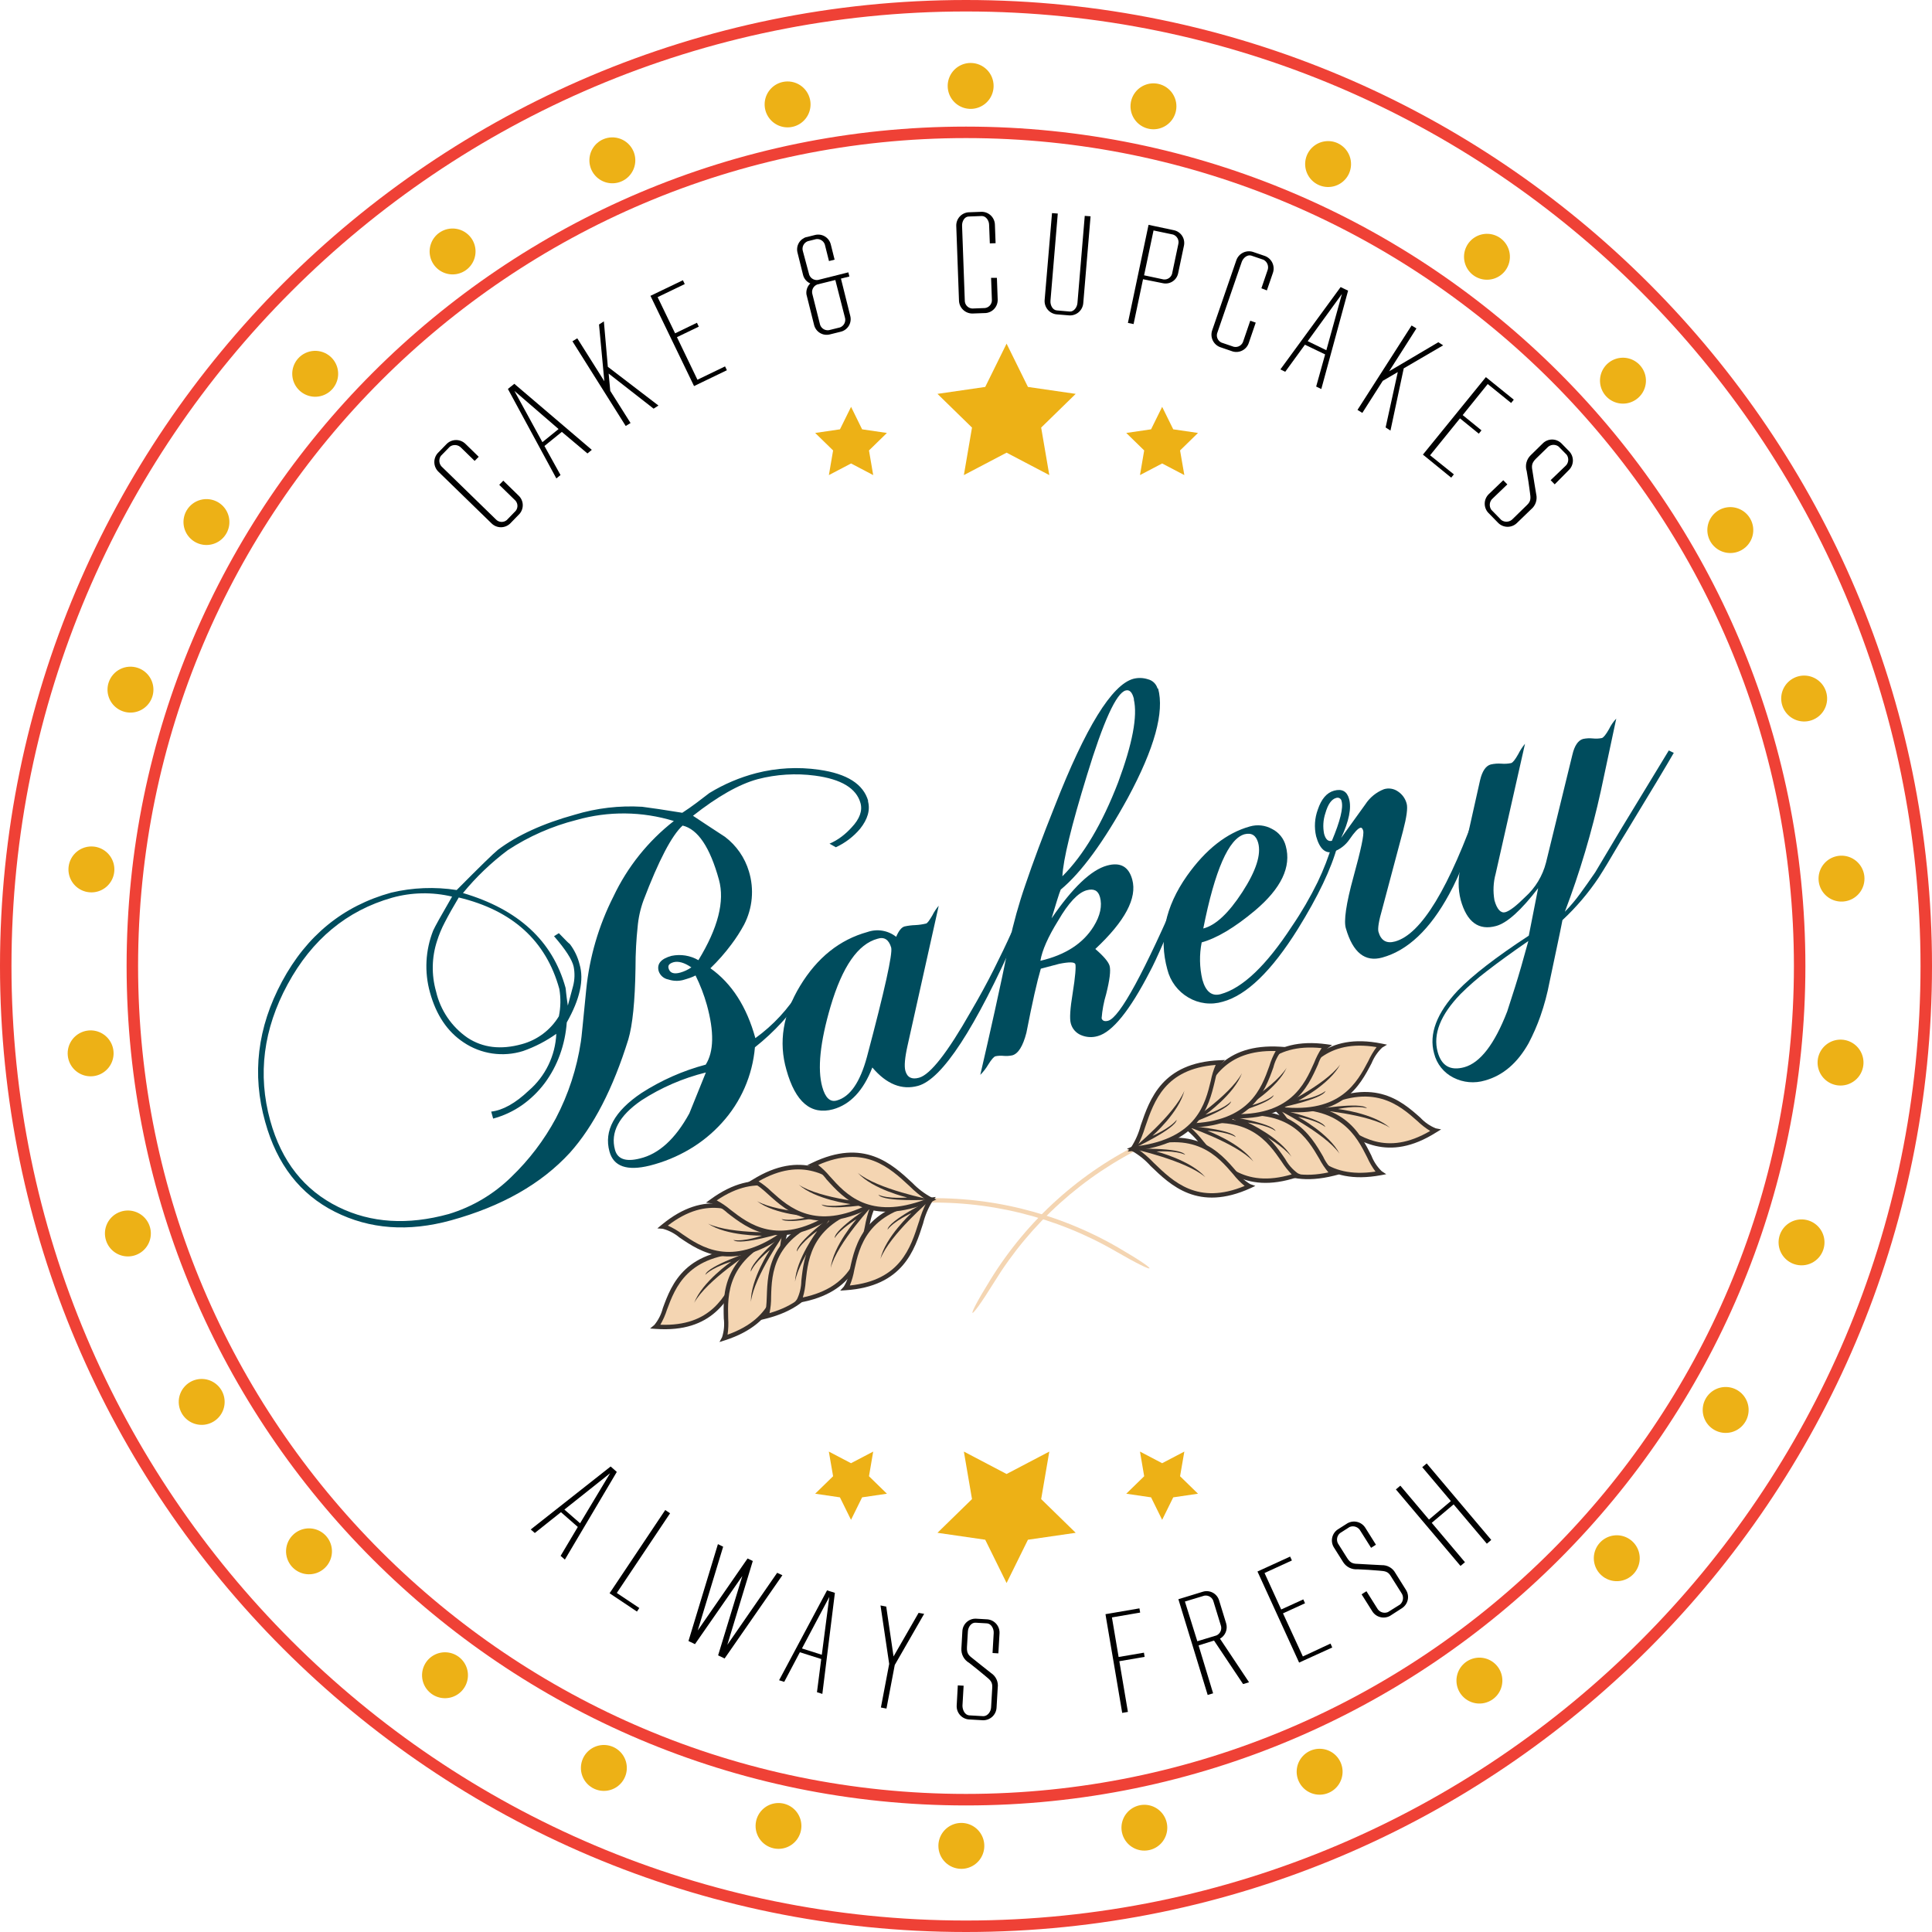 <svg width="290" height="290" viewBox="0 0 290 290" fill="none" xmlns="http://www.w3.org/2000/svg">
<path d="M145 290C65.045 290 0 224.954 0 145.004C0 65.053 65.045 0 145 0C224.955 0 290 65.046 290 145.004C290 224.961 224.948 290 145 290ZM145 1.723C65.997 1.723 1.723 65.999 1.723 145.004C1.723 224.009 65.997 288.277 145 288.277C224.003 288.277 288.277 224.001 288.277 145.004C288.277 66.006 224.003 1.723 145 1.723V1.723Z" fill="#EF4136"/>
<path d="M145 271.003C75.521 271.003 19.004 214.477 19.004 145.004C19.004 75.53 75.521 19.004 145 19.004C214.479 19.004 270.996 75.523 270.996 145.004C270.996 214.485 214.465 271.003 145 271.003ZM145 20.727C76.473 20.727 20.727 76.475 20.727 145.004C20.727 213.532 76.473 269.273 145 269.273C213.527 269.273 269.273 213.525 269.273 145.004C269.273 76.482 213.527 20.727 145 20.727V20.727Z" fill="#EF4136"/>
<path d="M71.246 69.183L69.247 67.235C69.034 66.996 68.74 66.844 68.421 66.809C68.103 66.774 67.783 66.858 67.524 67.046L66.171 68.434C65.989 68.698 65.912 69.021 65.957 69.339C66.001 69.657 66.163 69.946 66.411 70.15L74.408 77.936C74.613 78.17 74.901 78.314 75.211 78.338C75.52 78.363 75.827 78.266 76.066 78.067L77.418 76.671C77.609 76.427 77.698 76.119 77.665 75.811C77.633 75.503 77.481 75.219 77.244 75.021L74.939 72.774L75.543 72.149L77.847 74.396C78.217 74.744 78.439 75.222 78.466 75.73C78.493 76.237 78.323 76.736 77.993 77.122L76.582 78.576C76.209 78.938 75.71 79.141 75.19 79.141C74.67 79.141 74.171 78.938 73.798 78.576L65.801 70.797C65.428 70.433 65.211 69.939 65.195 69.419C65.178 68.898 65.364 68.391 65.713 68.005L67.066 66.617C67.44 66.254 67.941 66.052 68.462 66.052C68.983 66.052 69.483 66.254 69.857 66.617L71.857 68.565L71.246 69.183Z" fill="black"/>
<path d="M84.332 64.828L81.722 66.944L84.136 71.306L83.51 71.815L76.24 58.387L76.582 58.103L76.837 57.907L77.2 57.609L88.832 67.525L88.178 68.063L84.332 64.828ZM83.845 64.399L77.215 58.678L81.417 66.369L83.845 64.399Z" fill="black"/>
<path d="M91.362 56.075L91.602 58.67L94.648 63.498L93.921 63.941L85.924 51.226L86.651 50.782L90.715 57.231L89.915 48.71L90.642 48.238L91.238 55.057L98.835 60.873L98.109 61.339L91.362 56.075Z" fill="black"/>
<path d="M108.832 54.999L109.108 55.573L104.964 57.572L104.775 57.667L104.179 57.951L97.636 44.406L102.507 42.065L102.783 42.64L98.712 44.602L101.336 50.033L104.615 48.448L104.891 49.03L101.613 50.608L104.688 56.998L108.832 54.999Z" fill="black"/>
<path d="M127.341 40.88L127.494 41.505L126.229 41.818L127.632 47.438C127.755 47.936 127.676 48.463 127.412 48.903C127.147 49.343 126.719 49.661 126.222 49.786L124.55 50.2C124.051 50.324 123.524 50.245 123.084 49.98C122.644 49.716 122.327 49.288 122.201 48.79L121.053 44.203C121.01 43.901 121.04 43.593 121.14 43.305C121.24 43.017 121.407 42.756 121.627 42.545C121.356 42.428 121.117 42.25 120.927 42.024C120.738 41.798 120.604 41.531 120.536 41.244L119.708 37.914C119.584 37.43 119.653 36.917 119.899 36.483C120.146 36.05 120.552 35.728 121.031 35.587H121.096L121.322 35.529L122.354 35.268C122.852 35.146 123.378 35.227 123.818 35.49C124.257 35.755 124.575 36.181 124.702 36.678L125.277 38.975L124.433 39.186L123.859 36.896C123.809 36.586 123.639 36.307 123.387 36.12C123.134 35.932 122.818 35.851 122.507 35.893L121.249 36.206C120.955 36.316 120.715 36.535 120.579 36.819C120.444 37.102 120.423 37.427 120.522 37.725L121.409 41.026C121.461 41.335 121.631 41.613 121.883 41.8C122.135 41.987 122.45 42.069 122.761 42.029L127.341 40.88ZM125.386 42.029L122.681 42.698C122.389 42.806 122.15 43.023 122.015 43.304C121.879 43.584 121.858 43.907 121.954 44.203L123.052 48.565C123.104 48.877 123.276 49.156 123.532 49.342C123.787 49.529 124.106 49.607 124.419 49.561L126.091 49.146C126.384 49.035 126.623 48.815 126.758 48.532C126.893 48.249 126.915 47.925 126.818 47.627L125.386 42.029Z" fill="black"/>
<path d="M148.577 36.533L148.468 33.748C148.468 33.116 147.995 32.403 147.355 32.425L145.422 32.498C144.782 32.498 144.382 33.225 144.411 33.901L144.818 45.075C144.806 45.385 144.916 45.688 145.123 45.919C145.331 46.15 145.621 46.29 145.931 46.311L147.864 46.238C148.172 46.195 148.451 46.033 148.641 45.787C148.831 45.541 148.917 45.231 148.882 44.922L148.766 41.709H149.638L149.755 44.922C149.781 45.429 149.612 45.926 149.282 46.31C148.951 46.695 148.485 46.937 147.981 46.987L145.96 47.06C145.43 47.062 144.921 46.854 144.544 46.482C144.167 46.111 143.952 45.605 143.946 45.075L143.539 33.93C143.517 33.411 143.7 32.903 144.048 32.517C144.396 32.131 144.881 31.897 145.4 31.865L147.334 31.793C147.853 31.788 148.354 31.988 148.729 32.347C149.104 32.708 149.323 33.2 149.34 33.719L149.442 36.504L148.577 36.533Z" fill="black"/>
<path d="M163.698 32.469L162.601 45.511C162.558 46.03 162.314 46.512 161.922 46.854C161.53 47.196 161.019 47.372 160.5 47.343L158.573 47.183C158.052 47.123 157.575 46.861 157.245 46.453C156.915 46.045 156.757 45.525 156.806 45.002L157.912 31.989L158.777 32.054L157.679 45.141C157.628 45.78 157.984 46.536 158.624 46.594L160.558 46.762C161.19 46.813 161.677 46.122 161.728 45.489L162.826 32.403L163.698 32.469Z" fill="black"/>
<path d="M177.722 36.845L176.835 41.055C176.724 41.551 176.421 41.983 175.991 42.256C175.562 42.528 175.042 42.619 174.545 42.509L171.572 41.913L170.154 48.645L169.304 48.47L172.401 33.748L173.048 33.886L173.258 33.93L176.166 34.548C176.42 34.596 176.661 34.693 176.877 34.835C177.092 34.977 177.278 35.159 177.422 35.373C177.567 35.586 177.668 35.826 177.719 36.079C177.771 36.332 177.772 36.592 177.722 36.845V36.845ZM175.977 40.88L176.864 36.663C176.942 36.369 176.906 36.055 176.763 35.786C176.62 35.517 176.381 35.311 176.094 35.209L173.149 34.592L171.732 41.324L174.676 41.949C174.99 41.979 175.304 41.884 175.548 41.684C175.792 41.483 175.946 41.194 175.977 40.88V40.88Z" fill="black"/>
<path d="M189.34 43.272L190.241 40.633C190.367 40.339 190.379 40.008 190.274 39.706C190.169 39.403 189.955 39.151 189.674 38.997L187.842 38.372C187.239 38.168 186.599 38.714 186.388 39.317L182.753 49.866C182.629 50.151 182.621 50.473 182.731 50.764C182.841 51.054 183.06 51.291 183.342 51.422L185.174 52.047C185.481 52.124 185.807 52.077 186.079 51.915C186.352 51.752 186.549 51.489 186.628 51.182L187.668 48.143L188.489 48.427L187.449 51.466C187.294 51.949 186.957 52.353 186.51 52.594C186.063 52.836 185.54 52.895 185.05 52.76L183.138 52.105C182.651 51.922 182.255 51.556 182.034 51.084C181.813 50.613 181.784 50.075 181.953 49.583L185.588 39.034C185.765 38.553 186.118 38.158 186.577 37.93C187.035 37.701 187.563 37.657 188.053 37.805L189.885 38.43C190.371 38.615 190.766 38.982 190.987 39.452C191.208 39.923 191.238 40.461 191.07 40.953L190.161 43.592L189.34 43.272Z" fill="black"/>
<path d="M198.907 53.196L195.875 51.742L192.917 55.806L192.19 55.45L201.233 43.09L201.64 43.287L201.924 43.425L202.353 43.628L198.333 58.394L197.562 58.023L198.907 53.196ZM199.089 52.571L201.43 44.123L196.29 51.211L199.089 52.571Z" fill="black"/>
<path d="M209.812 55.849L207.558 57.165L204.49 61.978L203.763 61.528L211.884 48.856L212.611 49.299L208.511 55.733L215.897 51.371L216.624 51.836L210.706 55.29L208.714 64.632L207.987 64.159L209.812 55.849Z" fill="black"/>
<path d="M218.231 71.204L217.831 71.698L214.261 68.79L214.094 68.652L213.585 68.238L223.036 56.606L227.224 59.993L226.824 60.488L223.312 57.645L219.554 62.305L222.375 64.596L221.975 65.097L219.147 62.8L214.661 68.34L218.231 71.204Z" fill="black"/>
<path d="M229.826 76.446L227.682 78.518C227.309 78.876 226.813 79.075 226.297 79.075C225.78 79.075 225.284 78.876 224.912 78.518L223.363 76.933C223.023 76.548 222.844 76.048 222.863 75.535C222.882 75.022 223.098 74.536 223.465 74.178L225.646 72.084L226.257 72.709L224.076 74.803C223.83 75.009 223.671 75.299 223.629 75.617C223.587 75.934 223.666 76.256 223.85 76.519L225.355 78.06C225.615 78.25 225.936 78.337 226.255 78.303C226.575 78.27 226.871 78.118 227.085 77.878L229.23 75.784C229.826 75.203 229.768 74.752 229.645 73.887C229.521 72.913 229.354 71.764 229.165 70.724C229.031 70.311 229.015 69.869 229.119 69.448C229.223 69.026 229.443 68.643 229.754 68.34L231.593 66.537C231.963 66.176 232.46 65.974 232.978 65.974C233.495 65.974 233.992 66.176 234.363 66.537L235.584 67.787C235.929 68.171 236.112 68.675 236.095 69.191C236.077 69.707 235.86 70.197 235.49 70.557L233.367 72.702L232.756 72.076L234.937 69.983C235.184 69.778 235.345 69.488 235.388 69.17C235.431 68.852 235.353 68.53 235.17 68.267L233.948 67.024C233.692 66.832 233.372 66.745 233.053 66.78C232.735 66.815 232.442 66.97 232.233 67.213L230.539 68.863C229.812 69.59 229.914 70.048 230.052 70.855C230.19 71.662 230.43 73.349 230.59 74.178C230.687 74.589 230.668 75.02 230.533 75.421C230.398 75.822 230.153 76.177 229.826 76.446V76.446Z" fill="black"/>
<path fill-rule="evenodd" clip-rule="evenodd" d="M130.322 120.227C129.595 117.704 127.159 116.134 122.928 115.538C119.79 115.087 116.593 115.26 113.521 116.047C111.042 116.693 108.67 117.699 106.484 119.035L104.499 120.547C103.83 121.048 103.132 121.536 102.412 122.001C101.067 121.783 99.89 121.601 98.886 121.448L96.386 121.099C92.976 120.893 89.557 121.295 86.287 122.284C81.514 123.603 77.665 125.36 74.743 127.555C74.045 128.122 71.98 130.136 68.549 133.597C65.276 133.088 61.935 133.221 58.712 133.989C51.501 135.981 46.041 140.428 42.333 147.33C38.626 154.232 37.785 161.26 39.81 168.414C41.57 174.777 45.057 179.27 50.272 181.893C55.487 184.515 61.303 184.941 67.72 183.172C75.324 181.073 81.264 177.695 85.539 173.037C89.096 169.063 92.021 163.39 94.314 156.018C94.953 153.856 95.312 150.306 95.39 145.367C95.39 142.953 95.52 140.911 95.702 139.224C95.813 137.841 96.109 136.479 96.582 135.174C98.879 129.14 100.84 125.389 102.463 123.92C104.756 124.468 106.573 127.177 107.916 132.048C108.808 135.276 107.78 139.301 104.833 144.124C103.613 143.42 102.177 143.19 100.798 143.477C99.214 143.913 98.567 144.676 98.872 145.774C98.979 146.094 99.171 146.379 99.427 146.599C99.683 146.819 99.993 146.966 100.326 147.025C101.03 147.26 101.786 147.29 102.507 147.112C102.907 147.003 103.234 146.887 103.576 146.778C103.86 146.678 104.137 146.559 104.404 146.421C105.107 147.841 105.677 149.324 106.106 150.849C107.215 154.877 107.157 157.862 105.931 159.806C102.509 160.714 99.252 162.154 96.276 164.073C92.22 166.802 90.623 169.73 91.486 172.856C92.101 175.095 94.112 175.798 97.52 174.964C99.622 174.437 101.637 173.61 103.503 172.507C105.307 171.442 106.939 170.111 108.345 168.559C111.208 165.425 112.956 161.433 113.317 157.203C116.228 154.899 118.749 152.143 120.784 149.039L120.057 148.61C118.336 151.437 116.067 153.892 113.383 155.829C112.084 151.108 109.835 147.611 106.636 145.338C107.779 144.236 108.83 143.042 109.777 141.768C110.488 140.827 111.127 139.833 111.689 138.795C112.966 136.326 113.227 133.456 112.416 130.798C111.8 128.732 110.542 126.916 108.825 125.614L106.28 123.949C105.495 123.44 104.739 122.939 104.019 122.452C107.712 119.543 110.95 117.711 113.732 116.955C116.538 116.226 119.458 116.045 122.332 116.425C126.273 116.948 128.55 118.325 129.166 120.554C129.479 121.695 129.042 122.917 127.843 124.189C127.388 124.696 126.887 125.158 126.345 125.57C125.78 126 125.165 126.358 124.513 126.639L125.466 127.177C126.865 126.53 128.106 125.585 129.101 124.407C130.256 122.953 130.649 121.572 130.278 120.227H130.322ZM103.765 145.214C103.265 145.559 102.713 145.819 102.129 145.985C101.14 146.261 100.544 146.051 100.355 145.353C100.231 144.902 100.464 144.626 101.082 144.437C101.809 144.233 102.732 144.487 103.786 145.214H103.765ZM83.954 148.435C84.192 149.799 84.169 151.195 83.888 152.55C82.638 154.615 80.637 156.116 78.305 156.738C75.179 157.6 72.47 157.278 70.177 155.771C67.789 154.122 66.104 151.641 65.452 148.813C64.746 146.327 64.799 143.686 65.604 141.23C65.905 140.274 66.292 139.347 66.76 138.46C67.318 137.37 68.018 136.122 68.861 134.716C76.936 136.655 81.967 141.228 83.954 148.435V148.435ZM105.953 160.983L103.474 167.12C101.38 170.951 98.901 173.219 96.044 173.895C93.94 174.424 92.697 173.992 92.314 172.601C91.587 169.965 92.908 167.488 96.276 165.171C99.247 163.247 102.517 161.832 105.953 160.983ZM101.147 123.237C97.283 126.253 94.178 130.132 92.082 134.564C89.868 138.924 88.483 143.657 87.996 148.522C87.749 150.943 87.567 152.805 87.444 154.091C87.32 155.378 87.233 156.142 87.189 156.367C86.587 160.386 85.316 164.276 83.43 167.876C81.674 171.135 79.42 174.1 76.749 176.665C74.118 179.249 70.9 181.157 67.371 182.227C61.206 183.928 55.683 183.579 50.803 181.18C45.665 178.655 42.251 174.327 40.559 168.196C38.654 161.289 39.527 154.472 43.176 147.744C46.826 141.017 52.048 136.687 58.843 134.753C61.785 133.931 64.888 133.873 67.858 134.585C66.23 137.392 65.277 139.1 65.023 139.675C63.854 142.631 63.683 145.889 64.536 148.951C65.466 152.344 67.148 154.847 69.581 156.461C70.877 157.336 72.353 157.907 73.9 158.132C75.447 158.357 77.025 158.231 78.516 157.763C80.291 157.141 81.97 156.272 83.503 155.182C83.431 156.811 83.026 158.408 82.313 159.874C81.6 161.341 80.595 162.646 79.359 163.71C77.367 165.6 75.492 166.649 73.732 166.858L74.023 167.905C75.585 167.487 77.061 166.798 78.385 165.869C79.676 164.953 80.816 163.842 81.766 162.576C82.727 161.279 83.494 159.849 84.041 158.33C84.607 156.766 84.954 155.132 85.073 153.473C87.044 149.991 87.691 147.083 86.993 144.749C86.721 143.647 86.226 142.613 85.539 141.71C85.37 141.575 85.209 141.43 85.059 141.274C84.805 141.027 84.412 140.62 83.888 140.074L83.161 140.525C84.887 142.512 85.868 144.034 86.106 145.091C86.298 146.054 86.27 147.048 86.026 147.999L85.233 150.943C85.103 150.071 85.008 149.417 84.972 148.973C84.935 148.53 84.899 148.282 84.884 148.246C82.946 141.238 77.816 136.505 69.494 134.047C71.469 131.64 73.727 129.48 76.219 127.613C79.376 125.541 82.858 124.01 86.52 123.084C91.309 121.723 96.388 121.776 101.147 123.237V123.237Z" fill="#004C5D"/>
<path fill-rule="evenodd" clip-rule="evenodd" d="M152.604 140.234L151.877 139.871C151.049 141.71 150.133 143.615 149.129 145.607C148.126 147.599 146.992 149.678 145.72 151.845C142.23 157.995 139.642 161.303 137.955 161.769C136.858 162.074 136.174 161.725 135.898 160.729C135.709 160.036 135.818 158.778 136.225 156.956L140.907 135.952C140.528 136.396 140.206 136.884 139.947 137.406C139.518 138.133 139.22 138.57 139.002 138.628C138.478 138.755 137.942 138.833 137.403 138.86C136.855 138.877 136.31 138.945 135.774 139.064C135.324 139.187 134.902 139.711 134.517 140.62C133.92 140.146 133.213 139.832 132.462 139.705C131.711 139.577 130.94 139.642 130.22 139.893C126.047 141.041 122.674 143.736 120.1 147.977C117.527 152.218 116.841 156.42 118.043 160.584C119.39 165.43 121.726 167.405 125.051 166.509C127.639 165.787 129.602 163.695 130.94 160.235C133.077 162.75 135.367 163.659 137.803 162.99C141.428 161.987 146.369 154.419 152.626 140.285L152.604 140.234ZM133.768 142.226C134.015 143.123 132.803 148.595 130.133 158.642C129.101 162.462 127.591 164.643 125.604 165.186C124.605 165.472 123.878 164.791 123.423 163.143C122.681 160.467 123.095 156.449 124.666 151.089C126.435 145.093 128.785 141.701 131.718 140.911C132.728 140.583 133.419 141.041 133.768 142.226Z" fill="#004C5D"/>
<path fill-rule="evenodd" clip-rule="evenodd" d="M173.753 103.353C173.656 103.012 173.47 102.703 173.215 102.458C172.959 102.213 172.643 102.04 172.299 101.957C171.593 101.729 170.836 101.707 170.118 101.892C166.89 102.783 162.954 109.164 158.311 121.034C156.508 125.541 155.04 129.475 153.906 132.833C152.93 135.651 152.128 138.525 151.507 141.441C150.784 145.013 150.057 148.44 149.326 151.721C148.599 155.007 147.872 158.214 147.145 161.34C147.604 160.884 148.003 160.371 148.33 159.813C148.809 159.042 149.173 158.613 149.427 158.548C149.829 158.464 150.241 158.445 150.649 158.49C151.084 158.528 151.523 158.501 151.95 158.41C152.842 158.163 153.547 157.033 154.066 155.022C154.509 152.761 154.909 150.827 155.273 149.206C155.636 147.585 155.956 146.341 156.232 145.404L158.987 144.676C160.507 144.371 161.314 144.386 161.416 144.735C161.517 145.084 161.416 146.589 161.009 149.097C160.631 151.394 160.536 152.892 160.725 153.59C160.824 153.986 161.014 154.353 161.28 154.663C161.547 154.972 161.882 155.215 162.259 155.371C163.059 155.714 163.955 155.766 164.789 155.516C166.975 154.91 169.568 151.707 172.568 145.905C173.053 145.018 173.758 143.513 174.683 141.39C175.609 139.267 176.758 136.544 178.129 133.219L177.402 132.862C171.771 145.949 168.082 152.734 166.337 153.219C165.792 153.364 165.465 153.219 165.356 152.848C165.453 151.616 165.682 150.397 166.039 149.213C166.573 147.09 166.745 145.68 166.556 144.982C166.391 144.386 165.676 143.54 164.411 142.445C168.875 138.271 170.721 134.794 169.951 132.012C169.42 130.071 168.155 129.38 166.17 129.925C163.781 130.584 161.006 133.224 157.846 137.843C158.181 136.73 158.457 135.814 158.689 135.08C158.922 134.346 159.089 133.829 159.22 133.531C162.312 130.963 165.671 126.373 169.296 119.762C173.295 112.346 174.807 106.872 173.833 103.338L173.753 103.353ZM170.191 104.981C170.772 107.497 169.989 111.643 167.842 117.421C165.443 123.654 162.652 128.357 159.467 131.532C159.584 129.041 160.81 123.995 163.146 116.396C165.618 108.282 167.556 104.031 168.962 103.644C169.558 103.476 169.98 103.927 170.22 104.981H170.191ZM165.102 134.615C165.47 135.962 165.157 137.44 164.164 139.049C162.574 141.623 159.908 143.346 156.167 144.218C156.428 142.641 157.315 140.634 158.835 138.184C160.391 135.509 161.816 133.992 163.11 133.633C164.186 133.342 164.833 133.669 165.094 134.615H165.102Z" fill="#004C5D"/>
<path fill-rule="evenodd" clip-rule="evenodd" d="M200.761 126.937L200.034 126.581C199.438 128.575 198.687 130.52 197.787 132.397C196.659 134.702 195.367 136.923 193.92 139.042C190.086 144.916 186.529 148.309 183.247 149.22C181.91 149.594 180.986 148.866 180.478 147.039C180.047 145.207 180.012 143.303 180.376 141.456C182.663 140.821 185.329 139.229 188.373 136.679C192.323 133.345 193.864 130.112 192.997 126.981C192.856 126.43 192.598 125.917 192.24 125.475C191.882 125.033 191.434 124.674 190.925 124.422C189.914 123.866 188.725 123.732 187.617 124.051C184.132 125.02 180.982 127.492 178.166 131.467C174.899 136.11 173.918 140.792 175.221 145.513C175.439 146.394 175.831 147.222 176.376 147.948C176.92 148.673 177.606 149.282 178.391 149.737C179.16 150.19 180.014 150.479 180.899 150.587C181.785 150.694 182.683 150.618 183.538 150.362C187.115 149.392 190.871 145.757 194.807 139.456C197.846 134.556 199.828 130.4 200.754 126.988L200.761 126.937ZM188.853 126.501C189.337 128.246 188.547 130.71 186.483 133.895C184.418 137.079 182.462 138.904 180.616 139.369C182.361 130.592 184.428 125.876 186.817 125.221C187.864 124.96 188.54 125.389 188.853 126.501Z" fill="#004C5D"/>
<path fill-rule="evenodd" clip-rule="evenodd" d="M222.753 120.867L222.026 120.503C217.542 133.299 213.336 140.237 209.405 141.318C208.118 141.674 207.282 141.187 206.911 139.864C206.78 139.369 206.962 138.221 207.486 136.418L210.597 124.727C211.142 122.655 211.324 121.288 211.15 120.649C210.96 119.891 210.493 119.232 209.841 118.802C209.54 118.59 209.194 118.449 208.83 118.389C208.466 118.33 208.093 118.354 207.74 118.46C206.583 118.91 205.599 119.714 204.927 120.758L201.313 125.774C202.491 123.249 202.886 121.293 202.498 119.907C202.183 118.768 201.43 118.361 200.237 118.686C199.147 118.991 198.338 119.936 197.809 121.521C197.334 122.803 197.246 124.195 197.555 125.527C198.078 127.407 198.936 128.185 200.128 127.861C201.124 127.516 201.981 126.857 202.571 125.985C203.298 124.923 203.836 124.349 204.185 124.255C204.381 124.196 204.527 124.349 204.621 124.691C204.774 125.243 204.287 127.533 203.167 131.597C202.048 135.661 201.677 138.293 202.026 139.369C203.078 142.99 204.895 144.444 207.478 143.731C211.307 142.675 214.656 139.505 217.525 134.222C219.135 131.314 220.879 126.874 222.76 120.903L222.753 120.867ZM201.379 120.263C201.655 121.262 201.17 123.242 199.925 126.203C199.38 126.356 198.987 126.014 198.754 125.171C198.544 124.137 198.609 123.067 198.943 122.066C199.321 120.736 199.859 119.965 200.557 119.776C200.643 119.744 200.735 119.731 200.827 119.739C200.918 119.747 201.006 119.775 201.085 119.822C201.164 119.869 201.232 119.933 201.282 120.009C201.333 120.085 201.366 120.172 201.379 120.263Z" fill="#004C5D"/>
<path fill-rule="evenodd" clip-rule="evenodd" d="M251.222 113L250.495 112.644L243.225 124.604L239.444 130.943C238.674 132.063 237.932 133.124 237.191 134.135C236.493 135.097 235.725 136.005 234.893 136.854C237.138 130.935 238.946 124.861 240.302 118.678L242.607 107.86C242.168 108.328 241.802 108.86 241.524 109.438C241.051 110.267 240.695 110.71 240.448 110.783C239.993 110.873 239.527 110.892 239.066 110.841C238.581 110.791 238.09 110.818 237.612 110.921C236.885 111.132 236.34 111.917 236.02 113.291L232.065 129.467C231.553 131.469 230.461 133.276 228.925 134.658C227.58 135.996 226.591 136.752 225.944 136.926C225.297 137.101 224.708 136.527 224.323 135.138C224.086 133.811 224.148 132.447 224.505 131.147L228.91 111.641C228.512 112.121 228.171 112.646 227.892 113.204C227.427 114.033 227.071 114.476 226.824 114.542C226.346 114.641 225.856 114.671 225.37 114.629C224.829 114.589 224.285 114.631 223.756 114.752C223.029 114.956 222.484 115.748 222.164 117.115L219.256 130.114C218.845 131.746 218.845 133.455 219.256 135.087C220.181 138.417 221.958 139.718 224.585 138.991C226.228 138.536 228.326 136.645 230.88 133.32L229.477 140.445C224.563 143.663 221.013 146.407 218.827 148.675C215.643 152.068 214.455 155.218 215.264 158.126C215.457 158.907 215.817 159.636 216.319 160.263C216.821 160.891 217.454 161.402 218.172 161.761C219.637 162.506 221.332 162.657 222.905 162.183C225.59 161.441 227.771 159.578 229.448 156.592C230.133 155.286 230.724 153.933 231.215 152.543C231.804 150.859 232.266 149.134 232.596 147.381C233.04 145.287 233.418 143.47 233.745 141.936C234.072 140.402 234.334 139.122 234.53 138.111C236.59 136.195 238.42 134.046 239.982 131.706C240.913 130.252 241.705 128.915 242.352 127.802C242.999 126.69 243.559 125.774 244.003 125.062C247.793 118.833 250.216 114.796 251.273 112.949L251.222 113ZM229.412 141.245C228.641 144.08 227.977 146.378 227.42 148.137C226.867 149.889 226.468 151.125 226.235 151.83C224.33 156.745 222.186 159.522 219.801 160.191C217.714 160.758 216.384 160.009 215.802 157.915C215.066 155.235 216.214 152.327 219.248 149.191C220.477 147.971 221.784 146.832 223.16 145.782C224.861 144.463 226.947 142.951 229.419 141.245H229.412Z" fill="#004C5D"/>
<path d="M151.092 51.582L154.298 58.081L161.467 59.121L156.283 64.181L157.504 71.313L151.092 67.947L144.68 71.313L145.901 64.181L140.718 59.121L147.886 58.081L151.092 51.582Z" fill="#EDB116"/>
<path d="M174.443 61.069L176.108 64.443L179.823 64.988L177.133 67.613L177.773 71.313L174.443 69.568L171.114 71.313L171.746 67.613L169.056 64.988L172.779 64.443L174.443 61.069Z" fill="#EDB116"/>
<path d="M127.748 61.069L129.406 64.443L133.128 64.988L130.438 67.613L131.071 71.313L127.748 69.568L124.419 71.313L125.051 67.613L122.361 64.988L126.083 64.443L127.748 61.069Z" fill="#EDB116"/>
<path d="M151.092 237.618L147.886 231.119L140.718 230.079L145.901 225.019L144.68 217.887L151.092 221.253L157.504 217.887L156.283 225.019L161.467 230.079L154.298 231.119L151.092 237.618Z" fill="#EDB116"/>
<path d="M127.741 228.131L126.076 224.757L122.361 224.212L125.051 221.588L124.411 217.887L127.741 219.632L131.071 217.887L130.438 221.588L133.128 224.212L129.406 224.757L127.741 228.131Z" fill="#EDB116"/>
<path d="M174.443 228.131L172.779 224.757L169.056 224.212L171.746 221.588L171.114 217.887L174.443 219.632L177.773 217.887L177.133 221.588L179.823 224.212L176.108 224.757L174.443 228.131Z" fill="#EDB116"/>
<path d="M86.731 229.2L84.201 226.982L80.275 230.108L79.665 229.578L91.66 220.126L91.995 220.417L92.234 220.628L92.583 220.941L84.79 234.1L84.15 233.54L86.731 229.2ZM87.073 228.647L91.58 221.137L84.717 226.59L87.073 228.647Z" fill="black"/>
<path d="M95.964 241.37L95.608 241.901L92.227 239.64L91.5 239.152L91.856 238.622L99.853 226.662L100.58 227.149L92.583 239.109L95.964 241.37Z" fill="black"/>
<path d="M117.439 236.448L108.766 248.945L108.577 248.851L107.981 248.567L107.792 248.473L111.427 236.564L104.317 246.793L104.128 246.699L103.532 246.415L103.343 246.321L107.763 231.78L108.548 232.166L104.731 244.743L112.212 233.932L112.997 234.31L109.173 246.895L116.654 236.084L117.439 236.448Z" fill="black"/>
<path d="M123.27 249.025L120.064 248.007L117.716 252.45L116.945 252.21L124.142 238.716L124.571 238.854L124.877 238.949L125.32 239.094L123.437 254.26L122.63 254.005L123.27 249.025ZM123.357 248.386L124.484 239.698L120.377 247.44L123.357 248.386Z" fill="black"/>
<path d="M138.719 242.242L134.306 249.92L133.063 256.463L132.227 256.303L133.47 249.76L132.168 240.984L133.026 241.152L134.124 248.64L137.883 242.097L138.719 242.242Z" fill="black"/>
<path d="M149.762 253.329L149.587 256.325C149.559 256.841 149.332 257.326 148.954 257.678C148.576 258.031 148.076 258.223 147.559 258.215L145.378 258.091C144.868 258.036 144.398 257.786 144.068 257.393C143.737 257 143.571 256.495 143.604 255.983L143.771 252.98L144.644 253.031L144.469 256.026C144.469 256.666 144.818 257.415 145.458 257.48L147.603 257.604C148.242 257.604 148.73 256.942 148.766 256.303L148.94 253.307C148.991 252.479 148.642 252.181 147.973 251.628C147.305 251.075 146.323 250.254 145.48 249.607C145.099 249.39 144.788 249.071 144.58 248.685C144.373 248.299 144.279 247.863 144.309 247.426L144.455 244.852C144.479 244.335 144.705 243.849 145.085 243.497C145.464 243.145 145.966 242.955 146.483 242.969L148.228 243.071C148.743 243.121 149.218 243.368 149.555 243.762C149.891 244.155 150.061 244.663 150.031 245.179L149.856 248.175L148.984 248.124L149.158 245.128C149.195 244.489 148.809 243.74 148.17 243.674L146.425 243.573C145.792 243.536 145.32 244.234 145.284 244.874L145.145 247.237C145.087 248.276 145.48 248.531 146.134 249.04C146.788 249.549 148.09 250.625 148.766 251.134C149.124 251.366 149.408 251.697 149.585 252.086C149.761 252.475 149.823 252.906 149.762 253.329V253.329Z" fill="black"/>
<path d="M166.905 242.78L167.908 248.72L171.71 248.073L171.812 248.705L168.017 249.352L169.304 256.964L168.446 257.11L167.159 249.498L167.05 248.865L166.039 242.926L165.938 242.293L166.795 242.148L171.034 241.421L171.143 242.053L166.905 242.78Z" fill="black"/>
<path d="M182.23 246.255L179.911 246.982L182.092 254.173L181.277 254.42L176.879 240.047L177.497 239.858L177.7 239.799L180.565 238.92C181.056 238.772 181.587 238.824 182.04 239.065C182.493 239.306 182.833 239.716 182.986 240.207L184.054 243.689C184.179 244.119 184.155 244.578 183.987 244.992C183.818 245.407 183.514 245.752 183.124 245.972L187.486 252.515L186.592 252.784L182.23 246.255ZM179.721 246.357L182.593 245.485C182.879 245.357 183.104 245.124 183.224 244.835C183.343 244.545 183.346 244.221 183.233 243.929L182.164 240.446C182.098 240.141 181.915 239.873 181.654 239.699C181.394 239.525 181.076 239.46 180.768 239.516L177.86 240.396L179.721 246.357Z" fill="black"/>
<path d="M199.714 246.706L199.976 247.295L195.788 249.2L195.599 249.287L195.003 249.563L188.751 235.888L193.651 233.649L193.92 234.23L189.812 236.113L192.313 241.588L195.628 240.076L195.89 240.657L192.582 242.17L195.563 248.64L199.714 246.706Z" fill="black"/>
<path d="M209.448 236.106L211.041 238.651C211.318 239.086 211.415 239.612 211.312 240.118C211.209 240.624 210.914 241.07 210.488 241.362L208.649 242.548C208.2 242.797 207.673 242.864 207.177 242.735C206.68 242.607 206.252 242.292 205.981 241.857L204.381 239.312L205.108 238.847L206.708 241.392C206.856 241.676 207.106 241.894 207.407 242.003C207.709 242.112 208.04 242.104 208.336 241.98L210.161 240.839C210.402 240.625 210.556 240.328 210.591 240.007C210.625 239.686 210.54 239.363 210.35 239.101L208.751 236.564C208.314 235.837 207.856 235.837 206.991 235.757C206.003 235.67 204.847 235.597 203.792 235.554C203.365 235.593 202.935 235.513 202.55 235.323C202.165 235.133 201.84 234.841 201.611 234.478L200.237 232.297C199.957 231.86 199.858 231.331 199.963 230.823C200.067 230.315 200.367 229.868 200.797 229.578L202.251 228.654C202.7 228.397 203.231 228.324 203.732 228.45C204.234 228.576 204.667 228.892 204.941 229.33L206.533 231.868L205.806 232.333L204.207 229.796C204.059 229.511 203.809 229.293 203.507 229.184C203.206 229.075 202.874 229.083 202.578 229.207L201.124 230.137C200.883 230.347 200.729 230.641 200.696 230.959C200.662 231.278 200.75 231.597 200.943 231.853L202.208 233.86C202.76 234.739 203.225 234.725 204.054 234.754C204.883 234.783 206.57 234.914 207.413 234.936C207.827 234.924 208.237 235.027 208.596 235.234C208.955 235.44 209.25 235.742 209.448 236.106V236.106Z" fill="black"/>
<path d="M214.152 219.668L223.843 231.148L223.181 231.715L218.194 225.812L214.908 228.582L219.895 234.492L219.227 235.052L209.528 223.565L210.197 223.005L214.494 228.094L217.78 225.317L213.483 220.228L214.152 219.668Z" fill="black"/>
<path d="M149.144 12.926C149.138 13.607 148.931 14.27 148.549 14.833C148.167 15.396 147.627 15.833 146.997 16.089C146.366 16.346 145.675 16.41 145.008 16.274C144.341 16.137 143.73 15.807 143.251 15.324C142.772 14.841 142.447 14.227 142.316 13.559C142.186 12.891 142.255 12.2 142.517 11.572C142.779 10.944 143.22 10.407 143.787 10.03C144.353 9.653 145.018 9.451 145.698 9.451C146.153 9.451 146.603 9.541 147.023 9.716C147.443 9.891 147.825 10.148 148.145 10.471C148.465 10.794 148.719 11.177 148.89 11.599C149.061 12.02 149.148 12.471 149.144 12.926V12.926Z" fill="#EDB116"/>
<path d="M121.591 14.955C121.733 15.621 121.674 16.315 121.421 16.948C121.169 17.582 120.734 18.126 120.172 18.512C119.611 18.898 118.947 19.109 118.265 19.118C117.584 19.127 116.915 18.933 116.343 18.562C115.772 18.191 115.323 17.658 115.054 17.032C114.785 16.406 114.708 15.714 114.832 15.043C114.956 14.373 115.277 13.755 115.752 13.267C116.228 12.779 116.838 12.443 117.505 12.301C118.399 12.111 119.331 12.284 120.097 12.782C120.863 13.28 121.4 14.061 121.591 14.955V14.955Z" fill="#EDB116"/>
<path d="M95.062 22.661C95.341 23.284 95.428 23.975 95.313 24.647C95.198 25.319 94.886 25.942 94.417 26.437C93.948 26.932 93.342 27.277 92.677 27.427C92.012 27.578 91.317 27.528 90.681 27.283C90.044 27.039 89.494 26.611 89.101 26.054C88.708 25.497 88.488 24.836 88.471 24.154C88.454 23.472 88.639 22.801 89.004 22.224C89.368 21.648 89.895 21.193 90.519 20.916C91.353 20.546 92.299 20.522 93.151 20.849C94.003 21.176 94.69 21.828 95.062 22.661V22.661Z" fill="#EDB116"/>
<path d="M70.722 35.718C71.123 36.27 71.351 36.928 71.378 37.609C71.404 38.29 71.228 38.964 70.872 39.545C70.516 40.126 69.996 40.588 69.376 40.873C68.757 41.159 68.068 41.254 67.395 41.147C66.721 41.04 66.095 40.736 65.595 40.273C65.094 39.811 64.742 39.21 64.583 38.547C64.424 37.884 64.466 37.189 64.702 36.55C64.938 35.91 65.358 35.355 65.91 34.955C66.65 34.42 67.572 34.2 68.474 34.343C69.376 34.486 70.184 34.981 70.722 35.718V35.718Z" fill="#EDB116"/>
<path d="M49.625 53.552C50.13 54.009 50.489 54.606 50.655 55.267C50.821 55.927 50.788 56.623 50.559 57.264C50.33 57.906 49.916 58.466 49.37 58.872C48.823 59.279 48.168 59.514 47.488 59.549C46.807 59.584 46.132 59.416 45.547 59.066C44.962 58.717 44.493 58.202 44.201 57.587C43.908 56.972 43.805 56.283 43.903 55.609C44.002 54.935 44.298 54.305 44.754 53.799C45.057 53.463 45.424 53.19 45.833 52.995C46.242 52.801 46.686 52.689 47.138 52.666C47.591 52.643 48.043 52.709 48.47 52.861C48.897 53.014 49.289 53.248 49.625 53.552Z" fill="#EDB116"/>
<path d="M32.715 75.377C33.305 75.719 33.78 76.227 34.08 76.839C34.381 77.451 34.493 78.137 34.404 78.813C34.314 79.488 34.026 80.122 33.576 80.634C33.126 81.146 32.535 81.513 31.877 81.689C31.218 81.864 30.523 81.841 29.878 81.621C29.232 81.402 28.667 80.996 28.252 80.455C27.838 79.914 27.593 79.263 27.549 78.583C27.505 77.903 27.663 77.225 28.004 76.635C28.463 75.844 29.216 75.268 30.1 75.032C30.983 74.797 31.923 74.921 32.715 75.377V75.377Z" fill="#EDB116"/>
<path d="M20.676 100.248C21.322 100.464 21.89 100.867 22.307 101.405C22.725 101.944 22.973 102.594 23.021 103.274C23.069 103.953 22.915 104.632 22.577 105.224C22.24 105.816 21.734 106.294 21.125 106.599C20.515 106.904 19.829 107.021 19.153 106.936C18.477 106.851 17.842 106.567 17.327 106.121C16.812 105.675 16.441 105.086 16.261 104.429C16.08 103.772 16.099 103.076 16.314 102.429C16.457 102 16.683 101.602 16.98 101.26C17.276 100.918 17.638 100.637 18.043 100.435C18.448 100.232 18.889 100.111 19.341 100.079C19.793 100.047 20.246 100.105 20.676 100.248Z" fill="#EDB116"/>
<path d="M14.082 127.075C14.76 127.147 15.402 127.418 15.925 127.854C16.45 128.29 16.832 128.872 17.026 129.526C17.219 130.18 17.214 130.876 17.011 131.527C16.808 132.178 16.417 132.754 15.887 133.183C15.356 133.611 14.711 133.873 14.032 133.934C13.353 133.996 12.671 133.855 12.072 133.529C11.473 133.202 10.985 132.706 10.668 132.102C10.352 131.498 10.222 130.814 10.294 130.136C10.391 129.228 10.845 128.396 11.555 127.822C12.265 127.248 13.174 126.98 14.082 127.075Z" fill="#EDB116"/>
<path d="M13.217 154.687C13.895 154.611 14.579 154.737 15.185 155.05C15.791 155.364 16.29 155.849 16.62 156.446C16.95 157.043 17.095 157.725 17.037 158.404C16.979 159.084 16.721 159.731 16.295 160.263C15.869 160.796 15.295 161.19 14.645 161.397C13.995 161.603 13.299 161.611 12.644 161.422C11.989 161.232 11.405 160.852 10.966 160.33C10.527 159.808 10.253 159.168 10.178 158.49C10.078 157.583 10.342 156.673 10.911 155.96C11.481 155.248 12.31 154.79 13.217 154.687V154.687Z" fill="#EDB116"/>
<path d="M18.11 181.878C18.756 181.663 19.452 181.644 20.109 181.825C20.766 182.005 21.355 182.376 21.801 182.891C22.247 183.406 22.531 184.042 22.616 184.718C22.701 185.394 22.584 186.08 22.279 186.689C21.974 187.299 21.496 187.804 20.904 188.141C20.312 188.479 19.634 188.634 18.954 188.585C18.274 188.537 17.624 188.289 17.086 187.871C16.547 187.454 16.145 186.886 15.929 186.24C15.784 185.811 15.726 185.357 15.757 184.904C15.789 184.452 15.909 184.011 16.112 183.605C16.315 183.2 16.596 182.839 16.938 182.542C17.281 182.246 17.679 182.02 18.11 181.878Z" fill="#EDB116"/>
<path d="M28.549 207.447C29.139 207.106 29.817 206.948 30.497 206.992C31.177 207.036 31.828 207.281 32.369 207.696C32.91 208.11 33.316 208.676 33.536 209.321C33.755 209.966 33.779 210.661 33.603 211.32C33.427 211.978 33.06 212.57 32.548 213.019C32.036 213.469 31.403 213.757 30.727 213.847C30.052 213.937 29.365 213.824 28.753 213.524C28.142 213.223 27.633 212.748 27.292 212.158C27.065 211.766 26.917 211.334 26.857 210.885C26.798 210.436 26.827 209.98 26.944 209.542C27.061 209.104 27.263 208.694 27.538 208.335C27.814 207.975 28.157 207.674 28.549 207.447V207.447Z" fill="#EDB116"/>
<path d="M44.078 230.297C44.585 229.842 45.215 229.547 45.889 229.449C46.563 229.352 47.252 229.456 47.866 229.75C48.481 230.043 48.995 230.512 49.344 231.098C49.692 231.684 49.859 232.359 49.823 233.04C49.788 233.72 49.551 234.375 49.144 234.921C48.736 235.467 48.176 235.88 47.534 236.108C46.892 236.335 46.197 236.368 45.536 236.201C44.876 236.033 44.28 235.674 43.824 235.168C43.52 234.832 43.286 234.439 43.134 234.012C42.983 233.585 42.917 233.132 42.941 232.68C42.964 232.228 43.077 231.784 43.272 231.375C43.467 230.967 43.741 230.6 44.078 230.297V230.297Z" fill="#EDB116"/>
<path d="M64.019 249.418C64.424 248.869 64.982 248.452 65.623 248.219C66.264 247.987 66.96 247.951 67.622 248.114C68.284 248.278 68.882 248.634 69.342 249.138C69.801 249.642 70.101 250.271 70.203 250.945C70.305 251.619 70.204 252.309 69.914 252.926C69.624 253.543 69.157 254.06 68.573 254.412C67.989 254.764 67.313 254.934 66.632 254.902C65.951 254.87 65.295 254.636 64.746 254.231C64.013 253.688 63.524 252.877 63.388 251.975C63.252 251.072 63.479 250.153 64.019 249.418V249.418Z" fill="#EDB116"/>
<path d="M87.494 263.973C87.771 263.35 88.227 262.824 88.803 262.46C89.379 262.096 90.05 261.911 90.731 261.928C91.412 261.946 92.073 262.165 92.629 262.558C93.186 262.95 93.614 263.499 93.859 264.135C94.103 264.771 94.154 265.465 94.005 266.13C93.855 266.795 93.512 267.4 93.018 267.87C92.525 268.34 91.903 268.652 91.231 268.769C90.56 268.885 89.869 268.8 89.246 268.524C88.832 268.341 88.457 268.078 88.144 267.75C87.832 267.422 87.587 267.036 87.424 266.613C87.261 266.19 87.184 265.739 87.196 265.286C87.208 264.833 87.309 264.386 87.494 263.973V263.973Z" fill="#EDB116"/>
<path d="M113.492 273.359C113.634 272.694 113.97 272.087 114.458 271.613C114.945 271.139 115.562 270.821 116.23 270.698C116.899 270.574 117.589 270.652 118.213 270.92C118.837 271.189 119.368 271.636 119.738 272.206C120.108 272.776 120.301 273.443 120.293 274.123C120.284 274.802 120.074 275.464 119.69 276.024C119.306 276.585 118.764 277.019 118.133 277.272C117.502 277.524 116.81 277.584 116.145 277.444C115.702 277.351 115.282 277.171 114.909 276.915C114.536 276.659 114.217 276.332 113.97 275.952C113.724 275.573 113.555 275.148 113.472 274.703C113.39 274.258 113.397 273.801 113.492 273.359V273.359Z" fill="#EDB116"/>
<path d="M140.856 277.074C140.856 276.392 141.058 275.726 141.437 275.159C141.815 274.592 142.354 274.151 142.983 273.89C143.613 273.629 144.306 273.561 144.974 273.694C145.643 273.827 146.257 274.155 146.739 274.637C147.221 275.119 147.549 275.733 147.682 276.401C147.815 277.07 147.747 277.763 147.486 278.392C147.225 279.022 146.783 279.56 146.217 279.939C145.65 280.318 144.984 280.52 144.302 280.52C143.388 280.52 142.512 280.157 141.865 279.51C141.219 278.864 140.856 277.988 140.856 277.074V277.074Z" fill="#EDB116"/>
<path d="M168.409 275.053C168.269 274.388 168.329 273.696 168.582 273.065C168.835 272.434 169.269 271.892 169.829 271.508C170.39 271.124 171.051 270.914 171.731 270.905C172.41 270.897 173.077 271.09 173.647 271.46C174.217 271.83 174.665 272.361 174.933 272.985C175.202 273.609 175.279 274.299 175.156 274.968C175.033 275.636 174.714 276.253 174.241 276.74C173.767 277.228 173.16 277.564 172.495 277.706C172.052 277.802 171.595 277.809 171.15 277.728C170.704 277.646 170.279 277.477 169.9 277.23C169.52 276.984 169.193 276.664 168.937 276.29C168.681 275.917 168.502 275.496 168.409 275.053V275.053Z" fill="#EDB116"/>
<path d="M194.93 267.339C194.654 266.716 194.569 266.025 194.685 265.354C194.802 264.682 195.115 264.061 195.584 263.567C196.054 263.073 196.659 262.73 197.324 262.58C197.989 262.431 198.683 262.482 199.319 262.726C199.955 262.971 200.504 263.399 200.896 263.956C201.289 264.513 201.508 265.173 201.526 265.854C201.543 266.536 201.358 267.207 200.994 267.783C200.63 268.359 200.104 268.814 199.481 269.091C199.068 269.276 198.621 269.378 198.168 269.39C197.715 269.402 197.264 269.324 196.842 269.161C196.419 268.998 196.032 268.754 195.704 268.441C195.376 268.128 195.113 267.754 194.93 267.339Z" fill="#EDB116"/>
<path d="M219.277 254.289C218.877 253.737 218.649 253.08 218.622 252.398C218.596 251.717 218.772 251.044 219.128 250.463C219.484 249.882 220.005 249.419 220.624 249.134C221.243 248.849 221.932 248.753 222.605 248.86C223.279 248.967 223.905 249.271 224.405 249.734C224.906 250.197 225.258 250.797 225.417 251.46C225.576 252.123 225.534 252.818 225.298 253.457C225.062 254.097 224.642 254.652 224.09 255.052C223.351 255.589 222.428 255.81 221.526 255.667C220.623 255.524 219.815 255.028 219.277 254.289V254.289Z" fill="#EDB116"/>
<path d="M240.375 236.455C239.869 235.999 239.51 235.403 239.343 234.742C239.176 234.082 239.208 233.386 239.436 232.744C239.664 232.102 240.077 231.542 240.623 231.135C241.169 230.727 241.823 230.491 242.504 230.455C243.184 230.42 243.86 230.587 244.445 230.935C245.031 231.283 245.5 231.797 245.793 232.412C246.087 233.027 246.191 233.715 246.094 234.389C245.997 235.064 245.701 235.694 245.246 236.201C244.943 236.538 244.577 236.811 244.168 237.007C243.759 237.202 243.316 237.314 242.863 237.338C242.411 237.362 241.958 237.296 241.531 237.144C241.104 236.993 240.711 236.759 240.375 236.455Z" fill="#EDB116"/>
<path d="M257.307 214.623C256.716 214.282 256.24 213.774 255.938 213.162C255.637 212.551 255.523 211.864 255.612 211.188C255.701 210.512 255.989 209.877 256.439 209.365C256.888 208.852 257.48 208.485 258.139 208.309C258.797 208.133 259.493 208.156 260.139 208.375C260.784 208.595 261.35 209.001 261.765 209.543C262.179 210.084 262.424 210.736 262.468 211.417C262.511 212.097 262.352 212.775 262.011 213.365C261.785 213.757 261.484 214.1 261.125 214.376C260.766 214.651 260.357 214.853 259.92 214.97C259.483 215.087 259.027 215.116 258.579 215.057C258.13 214.997 257.698 214.85 257.307 214.623Z" fill="#EDB116"/>
<path d="M269.324 189.752C268.678 189.536 268.11 189.133 267.693 188.594C267.275 188.056 267.027 187.406 266.979 186.726C266.931 186.046 267.085 185.368 267.423 184.776C267.76 184.184 268.266 183.706 268.875 183.401C269.485 183.096 270.171 182.979 270.847 183.064C271.523 183.149 272.158 183.433 272.673 183.879C273.188 184.325 273.559 184.914 273.739 185.571C273.92 186.228 273.901 186.924 273.686 187.57C273.544 188.001 273.318 188.399 273.022 188.742C272.725 189.085 272.364 189.365 271.959 189.568C271.553 189.771 271.112 189.891 270.66 189.923C270.208 189.954 269.754 189.896 269.324 189.752Z" fill="#EDB116"/>
<path d="M275.911 162.925C275.233 162.853 274.592 162.583 274.068 162.147C273.544 161.711 273.161 161.13 272.967 160.476C272.774 159.823 272.778 159.127 272.98 158.476C273.182 157.825 273.573 157.249 274.102 156.82C274.632 156.391 275.277 156.128 275.955 156.066C276.634 156.003 277.316 156.144 277.915 156.469C278.514 156.794 279.003 157.289 279.32 157.892C279.638 158.495 279.769 159.179 279.698 159.857C279.651 160.307 279.516 160.743 279.3 161.141C279.084 161.539 278.792 161.89 278.44 162.175C278.088 162.46 277.684 162.673 277.25 162.802C276.816 162.93 276.361 162.972 275.911 162.925V162.925Z" fill="#EDB116"/>
<path d="M276.776 135.312C276.098 135.384 275.414 135.252 274.811 134.935C274.208 134.617 273.713 134.128 273.388 133.529C273.063 132.93 272.923 132.248 272.985 131.569C273.048 130.891 273.31 130.246 273.739 129.716C274.168 129.187 274.744 128.796 275.395 128.594C276.046 128.392 276.742 128.388 277.396 128.581C278.049 128.775 278.63 129.158 279.066 129.682C279.502 130.206 279.773 130.847 279.844 131.525C279.892 131.975 279.851 132.431 279.723 132.865C279.595 133.299 279.382 133.704 279.097 134.056C278.812 134.408 278.46 134.7 278.062 134.916C277.663 135.131 277.226 135.266 276.776 135.312Z" fill="#EDB116"/>
<path d="M271.898 108.122C271.251 108.337 270.555 108.356 269.898 108.175C269.241 107.995 268.652 107.624 268.206 107.109C267.76 106.594 267.476 105.958 267.391 105.282C267.306 104.606 267.423 103.92 267.728 103.311C268.033 102.701 268.511 102.196 269.103 101.859C269.695 101.521 270.374 101.367 271.053 101.415C271.733 101.463 272.383 101.711 272.922 102.129C273.46 102.546 273.863 103.114 274.079 103.76C274.223 104.19 274.281 104.643 274.25 105.096C274.218 105.548 274.098 105.989 273.895 106.395C273.693 106.8 273.412 107.161 273.069 107.458C272.726 107.754 272.328 107.98 271.898 108.122V108.122Z" fill="#EDB116"/>
<path d="M261.443 82.553C260.853 82.893 260.175 83.05 259.495 83.004C258.815 82.959 258.164 82.713 257.624 82.298C257.084 81.882 256.679 81.317 256.461 80.671C256.242 80.026 256.22 79.33 256.397 78.672C256.573 78.014 256.941 77.423 257.454 76.974C257.966 76.525 258.6 76.238 259.275 76.149C259.951 76.06 260.637 76.174 261.248 76.475C261.86 76.776 262.368 77.252 262.708 77.842C262.936 78.234 263.084 78.667 263.144 79.116C263.203 79.566 263.173 80.023 263.056 80.46C262.938 80.898 262.735 81.308 262.459 81.668C262.182 82.027 261.837 82.328 261.443 82.553V82.553Z" fill="#EDB116"/>
<path d="M245.915 59.703C245.408 60.158 244.778 60.453 244.104 60.551C243.429 60.648 242.741 60.544 242.126 60.25C241.512 59.957 240.997 59.487 240.649 58.902C240.301 58.316 240.134 57.641 240.169 56.96C240.205 56.28 240.441 55.625 240.849 55.079C241.256 54.533 241.816 54.12 242.458 53.892C243.101 53.665 243.796 53.632 244.456 53.799C245.117 53.967 245.713 54.326 246.169 54.832C246.474 55.167 246.71 55.56 246.863 55.987C247.015 56.414 247.082 56.867 247.058 57.32C247.034 57.773 246.921 58.217 246.725 58.626C246.529 59.035 246.253 59.401 245.915 59.703V59.703Z" fill="#EDB116"/>
<path d="M225.973 40.589C225.568 41.138 225.01 41.554 224.369 41.785C223.728 42.016 223.033 42.051 222.371 41.887C221.71 41.723 221.112 41.367 220.653 40.863C220.194 40.359 219.895 39.73 219.793 39.057C219.692 38.383 219.792 37.694 220.082 37.077C220.372 36.46 220.838 35.943 221.422 35.591C222.005 35.24 222.68 35.069 223.361 35.1C224.042 35.132 224.698 35.365 225.246 35.769C225.98 36.313 226.469 37.126 226.605 38.029C226.742 38.933 226.514 39.853 225.973 40.589V40.589Z" fill="#EDB116"/>
<path d="M202.498 26.035C202.22 26.656 201.763 27.181 201.186 27.543C200.61 27.906 199.939 28.089 199.258 28.07C198.577 28.051 197.917 27.83 197.361 27.437C196.806 27.043 196.379 26.493 196.136 25.857C195.892 25.221 195.843 24.527 195.993 23.863C196.144 23.198 196.488 22.594 196.982 22.125C197.476 21.656 198.098 21.344 198.77 21.229C199.441 21.113 200.131 21.199 200.754 21.476C201.589 21.85 202.242 22.54 202.569 23.394C202.896 24.249 202.871 25.199 202.498 26.035V26.035Z" fill="#EDB116"/>
<path d="M176.508 16.678C176.366 17.344 176.029 17.953 175.541 18.427C175.053 18.902 174.435 19.222 173.765 19.346C173.095 19.47 172.404 19.392 171.778 19.123C171.152 18.855 170.62 18.406 170.249 17.835C169.878 17.264 169.684 16.596 169.693 15.915C169.701 15.234 169.911 14.571 170.296 14.009C170.681 13.447 171.224 13.012 171.856 12.759C172.488 12.505 173.181 12.445 173.847 12.585C174.291 12.678 174.712 12.858 175.086 13.114C175.46 13.371 175.78 13.698 176.028 14.079C176.275 14.459 176.444 14.884 176.527 15.33C176.609 15.776 176.603 16.234 176.508 16.678V16.678Z" fill="#EDB116"/>
<path d="M167.857 187.272C158.712 181.967 148.231 179.411 137.671 179.911C127.11 180.411 116.918 183.947 108.316 190.093L108.701 190.631C117.199 184.557 127.269 181.065 137.702 180.572C148.136 180.079 158.49 182.608 167.522 187.854C173.956 191.584 174.371 191.06 167.857 187.272Z" fill="#F4D5B2"/>
<path d="M112.925 187.781C110.155 190.479 109.777 199.93 98.428 199.145C100.675 197.269 99.686 187.636 112.925 187.781Z" fill="#F4D5B2"/>
<path d="M113.157 188.021C112.374 188.952 111.745 190.002 111.296 191.133C109.486 194.913 107.007 200.09 98.407 199.472L97.578 199.414L98.218 198.883C98.821 198.148 99.255 197.289 99.49 196.367C100.82 192.732 102.834 187.338 112.925 187.454H113.739L113.157 188.021ZM110.7 190.849C111.115 189.894 111.616 188.979 112.198 188.116C103.198 188.268 101.351 193.263 100.115 196.593C99.866 197.378 99.532 198.134 99.119 198.847C106.731 199.13 108.926 194.55 110.7 190.849Z" fill="#38312D"/>
<path d="M112.925 187.781C112.925 187.781 106.084 192.143 104.201 195.56C105.393 192.412 109.748 189.388 109.748 189.388C109.748 189.388 107.043 190.173 105.873 191.351C106.178 190.021 112.925 187.781 112.925 187.781Z" fill="#38312D"/>
<path d="M117.912 184.939C116.334 188.457 119.533 197.407 108.679 200.875C110.068 198.309 105.568 189.752 117.912 184.939Z" fill="#F4D5B2"/>
<path d="M118.217 185.07C117.834 186.228 117.643 187.441 117.65 188.661C117.374 192.834 117.003 198.563 108.781 201.195L107.996 201.442L108.388 200.715C108.678 199.81 108.765 198.851 108.643 197.909C108.534 194.114 108.381 188.298 117.774 184.662L118.501 184.372L118.217 185.07ZM116.989 188.617C117.015 187.576 117.139 186.539 117.359 185.52C109.064 189.01 109.21 194.339 109.304 197.88C109.359 198.7 109.328 199.523 109.21 200.337C116.385 197.785 116.72 192.711 116.989 188.617V188.617Z" fill="#38312D"/>
<path d="M117.912 184.939C117.912 184.939 113.187 191.547 112.714 195.408C112.649 192.042 115.571 187.614 115.571 187.614C115.571 187.614 113.346 189.352 112.699 190.871C112.481 189.526 117.912 184.939 117.912 184.939Z" fill="#38312D"/>
<path d="M117.912 184.939C114.103 184.372 108.294 176.847 99.512 184.117C102.427 184.328 107.225 192.747 117.912 184.939Z" fill="#F4D5B2"/>
<path d="M118.108 185.208C109.959 191.162 105.16 187.905 101.991 185.753C101.262 185.14 100.409 184.693 99.49 184.444L98.668 184.386L99.301 183.863C105.946 178.359 110.933 181.136 114.641 183.136C115.665 183.792 116.786 184.283 117.963 184.59L118.763 184.706L118.108 185.208ZM102.361 185.208C105.269 187.207 109.711 190.202 117.127 185.099C116.152 184.735 115.213 184.282 114.321 183.746C110.729 181.762 106.28 179.312 100.246 183.964C100.993 184.299 101.703 184.714 102.361 185.2V185.208Z" fill="#38312D"/>
<path d="M117.912 184.939C117.912 184.939 109.806 185.353 106.28 183.674C109.072 185.549 114.379 185.477 114.379 185.477C114.379 185.477 111.718 186.4 110.082 186.131C111.122 187.04 117.912 184.939 117.912 184.939Z" fill="#38312D"/>
<path d="M125.153 182.263C123.35 185.673 125.996 194.804 114.975 197.596C116.502 195.117 112.532 186.276 125.153 182.263Z" fill="#F4D5B2"/>
<path d="M125.444 182.416C124.993 183.546 124.728 184.742 124.659 185.957C124.121 190.115 123.394 195.8 115.026 197.923L114.233 198.12L114.662 197.393C115.019 196.833 115.055 195.8 115.099 194.601C115.229 190.769 115.426 184.975 125.051 181.922L125.822 181.674L125.444 182.416ZM123.99 185.877C124.083 184.838 124.273 183.811 124.557 182.809C116.058 185.775 115.833 191.097 115.746 194.659C115.757 195.48 115.677 196.299 115.506 197.102C122.863 194.979 123.474 189.948 123.997 185.877H123.99Z" fill="#38312D"/>
<path d="M125.153 182.263C125.153 182.263 120.028 188.559 119.337 192.383C119.475 189.025 122.667 184.779 122.667 184.779C122.667 184.779 120.347 186.378 119.606 187.861C119.446 186.502 125.153 182.263 125.153 182.263Z" fill="#38312D"/>
<path d="M125.153 182.263C121.409 181.456 116.051 173.59 106.869 180.3C109.733 180.693 114.001 189.395 125.153 182.263Z" fill="#F4D5B2"/>
<path d="M125.327 182.547C116.829 187.978 112.241 184.43 109.21 182.082C108.514 181.432 107.689 180.936 106.789 180.627L105.975 180.518L106.644 180.031C113.615 174.942 118.457 178.032 121.99 180.279C122.968 181 124.056 181.56 125.211 181.936L126.004 182.103L125.327 182.547ZM109.61 181.558C112.423 183.739 116.64 187.003 124.36 182.365C123.407 181.941 122.494 181.43 121.634 180.838C118.166 178.657 113.884 175.909 107.581 180.184C108.304 180.568 108.984 181.029 109.61 181.558V181.558Z" fill="#38312D"/>
<path d="M125.153 182.263C125.153 182.263 117.047 182.176 113.637 180.3C116.313 182.351 121.634 182.605 121.634 182.605C121.634 182.605 118.915 183.368 117.309 182.99C118.246 183.935 125.153 182.263 125.153 182.263Z" fill="#38312D"/>
<path d="M131.231 180.671C129.18 183.943 131.136 193.241 119.911 195.211C121.642 192.849 118.348 183.732 131.231 180.671Z" fill="#F4D5B2"/>
<path d="M131.507 180.846C130.975 181.941 130.622 183.114 130.46 184.321C129.617 188.421 128.468 194.041 119.969 195.531L119.155 195.669L119.642 195.008C120.051 194.149 120.269 193.211 120.282 192.26C120.696 188.45 121.329 182.685 131.187 180.351L131.972 180.162L131.507 180.846ZM129.806 184.183C129.981 183.157 130.248 182.15 130.605 181.173C121.881 183.499 121.322 188.792 120.936 192.332C120.883 193.153 120.739 193.965 120.507 194.753C127.952 193.183 128.991 188.21 129.806 184.183V184.183Z" fill="#38312D"/>
<path d="M131.231 180.671C131.231 180.671 125.647 186.574 124.688 190.333C125.073 186.982 128.57 182.998 128.57 182.998C128.57 182.998 126.134 184.452 125.291 185.84C125.226 184.473 131.231 180.671 131.231 180.671Z" fill="#38312D"/>
<path d="M131.231 180.671C127.53 179.595 122.797 171.351 113.114 177.349C115.971 177.952 119.577 186.953 131.231 180.671Z" fill="#F4D5B2"/>
<path d="M131.383 180.962C122.492 185.753 118.196 181.878 115.338 179.304C114.459 178.505 113.688 177.807 113.041 177.676L112.241 177.501L112.968 177.072C120.297 172.521 124.898 175.953 128.235 178.461C129.161 179.252 130.206 179.89 131.332 180.351L132.11 180.577L131.383 180.962ZM115.789 178.846C118.428 181.224 122.383 184.786 130.431 180.744C129.513 180.25 128.642 179.673 127.828 179.021C124.542 176.563 120.471 173.532 113.863 177.32C114.558 177.757 115.204 178.269 115.789 178.846V178.846Z" fill="#38312D"/>
<path d="M131.231 180.671C131.231 180.671 123.132 179.98 119.897 177.828C122.412 180.068 127.676 180.737 127.676 180.737C127.676 180.737 124.913 181.296 123.314 180.802C124.215 181.82 131.231 180.671 131.231 180.671Z" fill="#38312D"/>
<path d="M139.715 180.075C137.33 183.107 138.261 192.558 126.912 193.321C128.89 191.155 126.578 181.754 139.715 180.075Z" fill="#F4D5B2"/>
<path d="M139.969 180.3C139.325 181.334 138.849 182.462 138.559 183.645C137.287 187.636 135.549 193.096 126.927 193.67L126.113 193.728L126.665 193.118C127.158 192.304 127.47 191.394 127.581 190.449C128.41 186.705 129.653 181.049 139.664 179.77L140.464 179.668L139.969 180.3ZM137.926 183.441C138.206 182.439 138.578 181.466 139.039 180.533C130.147 181.922 128.999 187.127 128.235 190.602C128.098 191.41 127.871 192.2 127.559 192.958C135.142 192.173 136.676 187.323 137.926 183.419V183.441Z" fill="#38312D"/>
<path d="M139.715 180.075C139.715 180.075 133.535 185.346 132.154 188.974C132.881 185.695 136.792 182.103 136.792 182.103C136.792 182.103 134.226 183.252 133.223 184.575C133.339 183.208 139.715 180.075 139.715 180.075Z" fill="#38312D"/>
<path d="M139.715 180.075C136.145 178.621 132.321 169.897 122.056 174.84C124.833 175.749 127.45 185.084 139.715 180.075Z" fill="#F4D5B2"/>
<path d="M139.838 180.38C130.489 184.197 126.629 179.879 124.062 177.029C123.503 176.261 122.783 175.624 121.954 175.16L121.169 174.899L121.896 174.55C129.668 170.805 133.877 174.702 136.952 177.559C137.79 178.431 138.759 179.167 139.824 179.741L140.551 180.046L139.838 180.38ZM124.571 176.578C126.934 179.232 130.489 183.201 138.922 180.031C138.064 179.441 137.261 178.774 136.523 178.039C133.513 175.248 129.791 171.794 122.812 174.862C123.454 175.372 124.041 175.947 124.564 176.578H124.571Z" fill="#38312D"/>
<path d="M139.715 180.075C139.715 180.075 131.718 178.526 128.744 176.04C131.005 178.541 136.174 179.748 136.174 179.748C136.174 179.748 133.368 180.002 131.849 179.341C132.619 180.475 139.715 180.075 139.715 180.075Z" fill="#38312D"/>
<path d="M148.65 192.114C154.191 183.105 162.215 175.888 171.758 171.328C181.301 166.767 191.957 165.059 202.447 166.407L202.36 167.061C192 165.734 181.477 167.424 172.053 171.929C162.63 176.433 154.705 183.56 149.231 192.456C145.313 198.788 144.673 198.527 148.65 192.114Z" fill="#F4D5B2"/>
<path d="M197.271 166.552C200.986 167.592 205.799 175.786 215.446 169.693C212.56 169.112 208.867 160.155 197.271 166.552Z" fill="#F4D5B2"/>
<path d="M196.406 166.647L197.133 166.262C205.973 161.376 210.321 165.215 213.193 167.759C213.84 168.457 214.631 169.005 215.512 169.366L216.319 169.526L215.592 169.969C208.322 174.586 203.669 171.198 200.288 168.726C199.357 167.944 198.306 167.316 197.177 166.865L196.406 166.647ZM214.676 169.759C213.975 169.33 213.324 168.825 212.735 168.254C210.066 165.898 206.075 162.372 198.071 166.502C198.994 166.983 199.87 167.551 200.688 168.195C204.003 170.616 208.096 173.612 214.676 169.759Z" fill="#38312D"/>
<path d="M197.271 166.552C197.271 166.552 205.37 167.156 208.634 169.279C206.097 167.061 200.826 166.465 200.826 166.465C200.826 166.465 203.582 165.876 205.188 166.356C204.287 165.331 197.271 166.552 197.271 166.552Z" fill="#38312D"/>
<path d="M191.535 166.414C194.589 168.763 196.014 178.156 207.217 176.076C204.767 174.484 204.672 164.779 191.535 166.414Z" fill="#F4D5B2"/>
<path d="M190.699 166.182L191.492 166.08C201.517 164.837 204.12 170.02 205.843 173.445C206.184 174.334 206.715 175.137 207.398 175.8L208.082 176.251L207.275 176.404C198.791 177.974 195.752 173.11 193.527 169.562C192.959 168.484 192.222 167.502 191.346 166.654L190.699 166.182ZM206.468 175.858C205.976 175.199 205.559 174.487 205.225 173.735C203.625 170.566 201.233 165.804 192.269 166.661C192.943 167.454 193.544 168.306 194.065 169.206C196.29 172.688 198.965 176.992 206.468 175.858Z" fill="#38312D"/>
<path d="M191.535 166.414C191.535 166.414 198.805 169.991 201.066 173.168C199.532 170.173 194.865 167.65 194.865 167.65C194.865 167.65 197.642 168.13 198.936 169.17C198.471 167.876 191.535 166.414 191.535 166.414Z" fill="#38312D"/>
<path d="M191.535 166.407C194.625 164.102 196.181 154.731 207.355 156.956C204.89 158.541 204.65 168.225 191.535 166.407Z" fill="#F4D5B2"/>
<path d="M190.692 166.625L191.339 166.145C192.234 165.319 192.99 164.355 193.578 163.288C195.846 159.769 198.958 154.949 207.391 156.643L208.198 156.81L207.471 157.247C206.783 157.903 206.242 158.698 205.886 159.58C204.112 162.983 201.43 168.123 191.433 166.734L190.692 166.625ZM206.628 157.174C199.111 155.931 196.355 160.198 194.131 163.644C193.602 164.542 192.989 165.387 192.299 166.167C201.248 167.156 203.72 162.43 205.385 159.275C205.724 158.533 206.141 157.829 206.628 157.174V157.174Z" fill="#38312D"/>
<path d="M191.535 166.407C191.535 166.407 198.878 162.939 201.161 159.791C199.59 162.765 194.887 165.215 194.887 165.215C194.887 165.215 197.664 164.771 198.972 163.761C198.514 165.033 191.535 166.407 191.535 166.407Z" fill="#38312D"/>
<path d="M183.931 167.476C187.13 169.657 189.122 178.919 200.172 176.156C197.598 174.702 196.908 165.033 183.931 167.476Z" fill="#F4D5B2"/>
<path d="M183.044 167.301L183.836 167.149C193.76 165.295 196.675 170.297 198.609 173.612C199 174.479 199.579 175.248 200.303 175.866L201.03 176.273L200.237 176.476C191.862 178.57 188.533 173.903 186.097 170.493C185.455 169.457 184.653 168.529 183.72 167.745L183.044 167.301ZM199.401 175.982C198.874 175.352 198.416 174.667 198.035 173.939C196.239 170.871 193.564 166.269 184.665 167.672C185.388 168.425 186.041 169.242 186.613 170.115C189.02 173.452 191.928 177.581 199.401 175.982Z" fill="#38312D"/>
<path d="M183.931 167.476C183.931 167.476 191.426 170.602 193.862 173.634C192.146 170.726 187.319 168.508 187.319 168.508C187.319 168.508 190.125 168.813 191.477 169.773C190.925 168.508 183.931 167.476 183.931 167.476Z" fill="#38312D"/>
<path d="M183.931 167.476C186.839 164.982 187.842 155.531 199.132 157.072C196.733 158.795 197.089 168.479 183.931 167.476Z" fill="#F4D5B2"/>
<path d="M183.066 167.745L183.684 167.221C184.521 166.341 185.214 165.332 185.734 164.233C187.784 160.598 190.597 155.574 199.14 156.745L199.954 156.861L199.292 157.348C198.637 158.04 198.141 158.866 197.838 159.769C196.275 163.274 193.92 168.566 183.858 167.803L183.066 167.745ZM198.384 157.327C190.808 156.549 188.322 160.962 186.315 164.553C185.845 165.489 185.29 166.379 184.658 167.214C193.651 167.636 195.817 162.772 197.257 159.522C197.553 158.752 197.931 158.016 198.384 157.327V157.327Z" fill="#38312D"/>
<path d="M183.931 167.476C183.931 167.476 191.041 163.557 193.127 160.278C191.739 163.346 187.195 166.094 187.195 166.094C187.195 166.094 189.95 165.476 191.194 164.386C190.765 165.68 183.931 167.476 183.931 167.476Z" fill="#38312D"/>
<path d="M177.788 168.952C181.139 170.864 183.814 179.98 194.632 176.396C191.993 175.138 190.583 165.549 177.788 168.952Z" fill="#F4D5B2"/>
<path d="M176.923 168.843L177.708 168.632C187.457 166.036 190.743 170.813 192.917 173.975C193.375 174.81 194.01 175.534 194.778 176.098L195.505 176.447L194.719 176.709C186.533 179.421 182.855 175.022 180.179 171.801C179.463 170.817 178.595 169.953 177.606 169.242L176.923 168.843ZM193.891 176.28C193.318 175.693 192.808 175.047 192.371 174.353C190.357 171.445 187.34 167.032 178.558 169.097C179.335 169.793 180.048 170.557 180.688 171.38C183.327 174.528 186.577 178.432 193.891 176.28Z" fill="#38312D"/>
<path d="M177.788 168.952C177.788 168.952 185.494 171.511 188.147 174.353C186.221 171.583 181.248 169.73 181.248 169.73C181.248 169.73 184.069 169.831 185.494 170.675C184.876 169.461 177.788 168.952 177.788 168.952Z" fill="#38312D"/>
<path d="M177.788 168.952C180.536 166.247 180.797 156.745 192.175 157.45C189.943 159.333 191.026 168.966 177.788 168.952Z" fill="#F4D5B2"/>
<path d="M176.981 169.279L177.555 168.719C178.331 167.78 178.949 166.722 179.387 165.586C181.154 161.79 183.582 156.585 192.197 157.116L193.011 157.174L192.386 157.705C191.788 158.443 191.362 159.305 191.135 160.227C189.834 163.862 187.886 169.293 177.788 169.279H176.981ZM191.484 157.763C183.865 157.559 181.713 162.161 179.983 165.876C179.585 166.836 179.098 167.756 178.529 168.624C187.537 168.385 189.332 163.368 190.532 160.024C190.766 159.238 191.086 158.48 191.484 157.763V157.763Z" fill="#38312D"/>
<path d="M177.788 168.952C177.788 168.952 184.585 164.51 186.424 161.085C185.268 164.248 180.943 167.316 180.943 167.316C180.943 167.316 183.64 166.502 184.796 165.316C184.505 166.647 177.788 168.952 177.788 168.952Z" fill="#38312D"/>
<path d="M170.031 172.441C173.564 173.99 177.199 182.765 187.573 178.047C184.818 177.08 182.39 167.701 170.031 172.441Z" fill="#F4D5B2"/>
<path d="M169.158 172.427L169.885 172.136C179.336 168.501 183.08 172.914 185.581 175.822C186.127 176.6 186.833 177.253 187.653 177.734L188.431 178.01L187.704 178.352C179.845 181.922 175.73 177.93 172.713 175.022C171.902 174.114 170.946 173.345 169.885 172.747L169.158 172.427ZM186.824 178.01C186.19 177.49 185.615 176.903 185.109 176.258C182.789 173.554 179.293 169.519 170.83 172.499C171.678 173.107 172.467 173.794 173.186 174.55C176.13 177.392 179.78 180.933 186.839 178.01H186.824Z" fill="#38312D"/>
<path d="M170.031 172.441C170.031 172.441 177.969 174.164 180.936 176.709C178.755 174.164 173.593 172.848 173.593 172.848C173.593 172.848 176.399 172.645 177.904 173.336C177.133 172.194 170.031 172.441 170.031 172.441Z" fill="#38312D"/>
<path d="M170.031 172.441C172.473 169.46 171.724 159.987 183.117 159.479C181.096 161.594 183.204 171.053 170.031 172.441Z" fill="#F4D5B2"/>
<path d="M169.26 172.856L169.776 172.23C170.432 171.211 170.922 170.095 171.23 168.923C172.59 164.96 174.443 159.529 183.066 159.144L183.887 159.108L183.32 159.704C182.862 160.176 182.593 161.158 182.339 162.35C181.437 166.08 180.07 171.714 170.031 172.768L169.26 172.856ZM182.477 159.849C174.88 160.445 173.237 165.258 171.906 169.133C171.602 170.135 171.211 171.108 170.736 172.041C179.663 170.835 180.914 165.665 181.75 162.212C181.904 161.4 182.148 160.608 182.477 159.849V159.849Z" fill="#38312D"/>
<path d="M170.031 172.441C170.031 172.441 176.319 167.301 177.78 163.717C176.973 166.981 172.989 170.493 172.989 170.493C172.989 170.493 175.585 169.395 176.624 168.094C176.472 169.439 170.031 172.441 170.031 172.441Z" fill="#38312D"/>
</svg>
